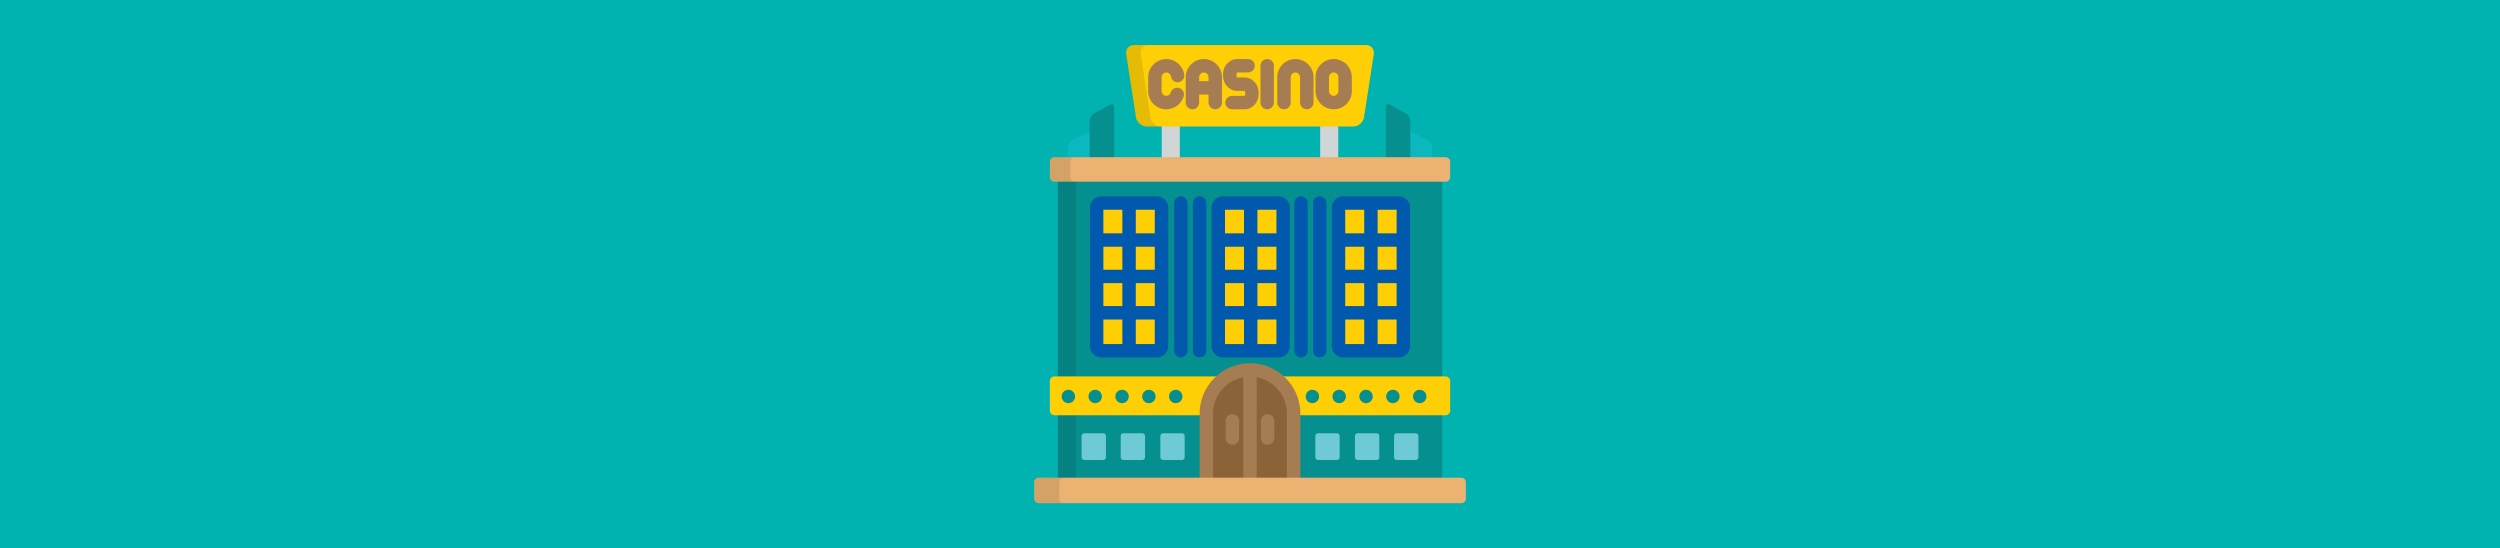 <?xml version="1.0" encoding="UTF-8" standalone="no"?>
<!DOCTYPE svg PUBLIC "-//W3C//DTD SVG 1.1//EN" "http://www.w3.org/Graphics/SVG/1.1/DTD/svg11.dtd">
<svg width="100%" height="100%" viewBox="0 0 1140 250" version="1.1" xmlns="http://www.w3.org/2000/svg" xmlns:xlink="http://www.w3.org/1999/xlink" xml:space="preserve" xmlns:serif="http://www.serif.com/" style="fill-rule:evenodd;clip-rule:evenodd;stroke-linejoin:round;stroke-miterlimit:2;">
    <rect x="0" y="0" width="1140" height="250" style="fill:rgb(0,179,176);"/>
    <g id="casino.svg" transform="matrix(0.408,0,0,0.408,570,125)">
        <g transform="matrix(1,0,0,1,-256,-256)">
            <clipPath id="_clip1">
                <rect x="0" y="0" width="512" height="512"/>
            </clipPath>
            <g clip-path="url(#_clip1)">
                <path d="M74.651,132.654C77.484,132.654 79.802,130.337 79.802,127.504L79.802,100.207C79.802,97.374 77.719,96.074 75.175,97.318L57.043,106.183C54.498,107.428 52.416,110.764 52.416,113.596L52.416,127.503C52.416,130.336 54.734,132.653 57.567,132.653L74.651,132.653L74.651,132.654Z" style="fill:rgb(12,184,192);fill-rule:nonzero;"/>
                <path d="M99.055,132.654C101.888,132.654 104.206,130.337 104.206,127.504L104.206,69.223C104.206,66.39 102.18,65.197 99.703,66.573L81.323,76.775C78.846,78.15 76.819,81.593 76.819,84.425L76.819,127.504C76.819,130.337 79.137,132.654 81.97,132.654L99.055,132.654Z" style="fill:rgb(6,143,143);fill-rule:nonzero;"/>
                <path d="M454.434,132.654C457.267,132.654 459.585,130.337 459.585,127.504L459.585,113.597C459.585,110.765 457.502,107.429 454.957,106.184L436.825,97.319C434.28,96.075 432.197,97.375 432.197,100.208L432.197,127.505C432.197,130.338 434.515,132.655 437.348,132.655L454.434,132.654Z" style="fill:rgb(12,184,192);fill-rule:nonzero;"/>
                <g>
                    <path d="M430.03,132.654C432.863,132.654 435.181,130.337 435.181,127.504L435.181,84.425C435.181,81.593 433.154,78.15 430.677,76.775L412.297,66.573C409.82,65.197 407.793,66.39 407.793,69.223L407.793,127.504C407.793,130.337 410.111,132.654 412.944,132.654L430.03,132.654Z" style="fill:rgb(6,143,143);fill-rule:nonzero;"/>
                    <rect x="41.23" y="148.55" width="429.54" height="348.73" style="fill:rgb(6,143,143);"/>
                </g>
                <rect x="41.23" y="148.55" width="20.11" height="348.73" style="fill-opacity:0.1;"/>
                <g>
                    <rect x="157.37" y="77.34" width="20.2" height="50.47" style="fill:rgb(208,213,213);"/>
                    <rect x="334.43" y="77.34" width="20.2" height="50.47" style="fill:rgb(208,213,213);"/>
                </g>
                <path d="M479.688,147.551C479.688,150.383 477.37,152.701 474.537,152.701L37.463,152.701C34.63,152.701 32.312,150.383 32.312,147.551L32.312,130.463C32.312,127.63 34.63,125.312 37.463,125.312L474.536,125.312C477.369,125.312 479.687,127.63 479.687,130.463L479.688,147.551Z" style="fill:rgb(235,178,114);fill-rule:nonzero;"/>
                <path d="M55.115,147.551L55.115,130.463C55.115,127.63 57.433,125.312 60.266,125.312L37.463,125.312C34.63,125.312 32.312,127.63 32.312,130.463L32.312,147.551C32.312,150.383 34.63,152.701 37.463,152.701L60.265,152.701C57.433,152.701 55.115,150.383 55.115,147.551Z" style="fill-opacity:0.1;fill-rule:nonzero;"/>
                <g>
                    <path d="M207.225,411.872C207.225,394.297 216.512,378.898 230.439,370.305L37.463,370.305C34.63,370.305 32.312,372.623 32.312,375.455L32.312,408.566C32.312,411.399 34.63,413.716 37.463,413.716L207.224,413.716L207.224,411.872L207.225,411.872Z" style="fill:rgb(254,207,5);fill-rule:nonzero;"/>
                    <path d="M474.537,370.305L281.561,370.305C295.488,378.899 304.776,394.297 304.776,411.872L304.776,413.717L474.537,413.717C477.37,413.717 479.688,411.4 479.688,408.567L479.688,375.456C479.688,372.623 477.37,370.305 474.537,370.305Z" style="fill:rgb(254,207,5);fill-rule:nonzero;"/>
                    <path d="M383.403,80.828C382.534,86.427 377.187,91.008 371.521,91.008L140.479,91.008C134.813,91.008 129.466,86.427 128.597,80.828L117.634,10.18C116.765,4.582 120.689,0 126.355,0L385.644,0C391.31,0 395.235,4.582 394.366,10.18L383.403,80.828Z" style="fill:rgb(254,207,5);fill-rule:nonzero;"/>
                </g>
                <path d="M144.778,80.828L133.815,10.18C132.946,4.582 136.871,0 142.537,0L126.356,0C120.69,0 116.765,4.582 117.634,10.18L128.597,80.828C129.466,86.427 134.813,91.008 140.479,91.008L156.66,91.008C150.994,91.008 145.648,86.427 144.778,80.828Z" style="fill-opacity:0.1;fill-rule:nonzero;"/>
                <g>
                    <path d="M162.47,30.621C165.063,30.621 167.295,32.567 167.662,35.148C168.246,39.249 172.04,42.111 176.144,41.516C180.245,40.933 183.096,37.135 182.513,33.035C181.1,23.107 172.484,15.621 162.47,15.621C151.305,15.621 142.222,24.727 142.222,35.922L142.222,51.468C142.222,62.663 151.305,71.772 162.47,71.772C171.366,71.772 179.348,65.804 181.88,57.26C183.057,53.288 180.792,49.114 176.82,47.938C172.849,46.762 168.675,49.026 167.498,52.997C166.839,55.22 164.771,56.772 162.47,56.772C159.577,56.772 157.222,54.393 157.222,51.468L157.222,35.922C157.222,32.999 159.576,30.621 162.47,30.621Z" style="fill:rgb(166,124,82);fill-rule:nonzero;"/>
                    <path d="M349.531,15.621C338.367,15.621 329.284,24.727 329.284,35.922L329.284,51.468C329.284,62.663 338.366,71.772 349.531,71.772C360.696,71.772 369.779,62.664 369.779,51.468L369.779,35.922C369.778,24.728 360.695,15.621 349.531,15.621ZM354.778,51.468C354.778,54.393 352.424,56.772 349.53,56.772C346.637,56.772 344.283,54.393 344.283,51.468L344.283,35.922C344.283,32.999 346.636,30.621 349.53,30.621C352.424,30.621 354.778,32.999 354.778,35.922L354.778,51.468Z" style="fill:rgb(166,124,82);fill-rule:nonzero;"/>
                    <path d="M204.411,15.621C193.248,15.621 184.165,24.727 184.165,35.922L184.165,64.272C184.165,68.415 187.523,71.772 191.665,71.772C195.807,71.772 199.165,68.415 199.165,64.272L199.165,55.31L209.66,55.31L209.66,64.272C209.66,68.415 213.018,71.772 217.16,71.772C221.302,71.772 224.66,68.415 224.66,64.272L224.66,35.922C224.66,24.728 215.577,15.621 204.411,15.621ZM199.165,40.31L199.165,35.922C199.165,32.999 201.519,30.621 204.411,30.621C207.306,30.621 209.66,32.999 209.66,35.922L209.66,40.31L199.165,40.31Z" style="fill:rgb(166,124,82);fill-rule:nonzero;"/>
                    <path d="M275.206,15.621C271.064,15.621 267.706,18.978 267.706,23.121L267.706,64.271C267.706,68.414 271.064,71.771 275.206,71.771C279.348,71.771 282.706,68.414 282.706,64.271L282.706,23.121C282.706,18.979 279.348,15.621 275.206,15.621Z" style="fill:rgb(166,124,82);fill-rule:nonzero;"/>
                    <path d="M249.738,36.196L241.774,36.196C241.551,36.196 240.878,35.554 240.878,34.386L240.878,32.426C240.878,31.261 241.551,30.62 241.774,30.62L253.864,30.62C258.006,30.62 261.364,27.263 261.364,23.12C261.364,18.977 258.006,15.62 253.864,15.62L241.774,15.62C233.009,15.62 225.878,23.159 225.878,32.426L225.878,34.386C225.878,43.655 233.009,51.196 241.774,51.196L249.738,51.196C249.961,51.196 250.634,51.838 250.634,53.005L250.634,54.964C250.634,56.131 249.961,56.772 249.738,56.772L235.94,56.772C231.798,56.772 228.44,60.129 228.44,64.272C228.44,68.415 231.798,71.772 235.94,71.772L249.738,71.772C258.503,71.772 265.634,64.232 265.634,54.964L265.634,53.005C265.635,43.736 258.503,36.196 249.738,36.196Z" style="fill:rgb(166,124,82);fill-rule:nonzero;"/>
                    <path d="M306.733,15.621C295.569,15.621 286.486,24.727 286.486,35.922L286.486,64.272C286.486,68.415 289.844,71.772 293.986,71.772C298.128,71.772 301.486,68.415 301.486,64.272L301.486,35.922C301.486,32.999 303.84,30.621 306.733,30.621C309.628,30.621 311.982,32.999 311.982,35.922L311.982,64.272C311.982,68.415 315.34,71.772 319.482,71.772C323.624,71.772 326.982,68.415 326.982,64.272L326.982,35.922C326.982,24.728 317.899,15.621 306.733,15.621Z" style="fill:rgb(166,124,82);fill-rule:nonzero;"/>
                </g>
                <g>
                    <path d="M157.08,336.497C157.08,339.33 154.762,341.647 151.929,341.647L89.771,341.647C86.938,341.647 84.62,339.33 84.62,336.497L84.62,181.677C84.62,178.844 86.938,176.527 89.771,176.527L151.929,176.527C154.762,176.527 157.08,178.844 157.08,181.677L157.08,336.497Z" style="fill:rgb(254,207,5);fill-rule:nonzero;"/>
                    <path d="M293.033,336.497C293.033,339.33 290.715,341.647 287.882,341.647L225.723,341.647C222.89,341.647 220.572,339.33 220.572,336.497L220.572,181.677C220.572,178.844 222.89,176.527 225.723,176.527L287.882,176.527C290.715,176.527 293.033,178.844 293.033,181.677L293.033,336.497Z" style="fill:rgb(254,207,5);fill-rule:nonzero;"/>
                    <path d="M427.38,336.497C427.38,339.33 425.062,341.647 422.229,341.647L360.071,341.647C357.238,341.647 354.92,339.33 354.92,336.497L354.92,181.677C354.92,178.844 357.238,176.527 360.071,176.527L422.229,176.527C425.062,176.527 427.38,178.844 427.38,181.677L427.38,336.497Z" style="fill:rgb(254,207,5);fill-rule:nonzero;"/>
                </g>
                <g>
                    <path d="M151.929,169.026L89.771,169.026C82.795,169.026 77.12,174.701 77.12,181.676L77.12,336.496C77.12,343.472 82.795,349.146 89.771,349.146L151.929,349.146C158.905,349.146 164.58,343.471 164.58,336.496L164.58,181.676C164.58,174.701 158.905,169.026 151.929,169.026ZM149.58,210.425L128.35,210.425L128.35,184.027L149.58,184.027L149.58,210.425ZM113.35,266.08L113.35,291.734L92.12,291.734L92.12,266.08L113.35,266.08ZM92.12,251.08L92.12,225.425L113.35,225.425L113.35,251.08L92.12,251.08ZM128.35,266.08L149.58,266.08L149.58,291.734L128.35,291.734L128.35,266.08ZM128.35,251.08L128.35,225.425L149.58,225.425L149.58,251.08L128.35,251.08ZM113.35,184.026L113.35,210.424L92.12,210.424L92.12,184.026L113.35,184.026ZM92.12,306.734L113.35,306.734L113.35,334.147L92.12,334.147L92.12,306.734ZM128.35,334.147L128.35,306.734L149.58,306.734L149.58,334.147L128.35,334.147Z" style="fill:rgb(0,89,173);fill-rule:nonzero;"/>
                    <path d="M287.882,169.026L225.723,169.026C218.747,169.026 213.072,174.701 213.072,181.676L213.072,336.496C213.072,343.472 218.747,349.146 225.723,349.146L287.882,349.146C294.858,349.146 300.533,343.471 300.533,336.496L300.533,181.676C300.533,174.701 294.858,169.026 287.882,169.026ZM285.533,210.425L264.303,210.425L264.303,184.027L285.533,184.027L285.533,210.425ZM249.303,266.08L249.303,291.734L228.073,291.734L228.073,266.08L249.303,266.08ZM228.073,251.08L228.073,225.425L249.303,225.425L249.303,251.08L228.073,251.08ZM264.303,266.08L285.533,266.08L285.533,291.734L264.303,291.734L264.303,266.08ZM264.303,251.08L264.303,225.425L285.533,225.425L285.533,251.08L264.303,251.08ZM249.303,184.026L249.303,210.424L228.073,210.424L228.073,184.026L249.303,184.026ZM228.073,306.734L249.303,306.734L249.303,334.147L228.073,334.147L228.073,306.734ZM264.303,334.147L264.303,306.734L285.533,306.734L285.533,334.147L264.303,334.147Z" style="fill:rgb(0,89,173);fill-rule:nonzero;"/>
                    <path d="M178.708,169.026C174.566,169.026 171.208,172.383 171.208,176.526L171.208,341.647C171.208,345.79 174.566,349.147 178.708,349.147C182.85,349.147 186.208,345.79 186.208,341.647L186.208,176.526C186.208,172.384 182.85,169.026 178.708,169.026Z" style="fill:rgb(0,89,173);fill-rule:nonzero;"/>
                    <path d="M199.641,169.026C195.499,169.026 192.141,172.383 192.141,176.526L192.141,341.647C192.141,345.79 195.499,349.147 199.641,349.147C203.783,349.147 207.141,345.79 207.141,341.647L207.141,176.526C207.141,172.384 203.783,169.026 199.641,169.026Z" style="fill:rgb(0,89,173);fill-rule:nonzero;"/>
                    <path d="M422.229,169.026L360.071,169.026C353.095,169.026 347.42,174.701 347.42,181.676L347.42,336.496C347.42,343.472 353.095,349.146 360.071,349.146L422.229,349.146C429.205,349.146 434.88,343.471 434.88,336.496L434.88,181.676C434.88,174.701 429.205,169.026 422.229,169.026ZM419.88,210.425L398.65,210.425L398.65,184.027L419.88,184.027L419.88,210.425ZM383.65,266.08L383.65,291.734L362.42,291.734L362.42,266.08L383.65,266.08ZM362.42,251.08L362.42,225.425L383.65,225.425L383.65,251.08L362.42,251.08ZM398.65,266.08L419.88,266.08L419.88,291.734L398.65,291.734L398.65,266.08ZM398.65,251.08L398.65,225.425L419.88,225.425L419.88,251.08L398.65,251.08ZM383.65,184.026L383.65,210.424L362.42,210.424L362.42,184.026L383.65,184.026ZM362.42,306.734L383.65,306.734L383.65,334.147L362.42,334.147L362.42,306.734ZM398.65,334.147L398.65,306.734L419.88,306.734L419.88,334.147L398.65,334.147Z" style="fill:rgb(0,89,173);fill-rule:nonzero;"/>
                    <path d="M312.985,169.026C308.843,169.026 305.485,172.383 305.485,176.526L305.485,341.647C305.485,345.79 308.843,349.147 312.985,349.147C317.127,349.147 320.485,345.79 320.485,341.647L320.485,176.526C320.485,172.384 317.127,169.026 312.985,169.026Z" style="fill:rgb(0,89,173);fill-rule:nonzero;"/>
                    <path d="M333.918,169.026C329.776,169.026 326.418,172.383 326.418,176.526L326.418,341.647C326.418,345.79 329.776,349.147 333.918,349.147C338.06,349.147 341.418,345.79 341.418,341.647L341.418,176.526C341.418,172.384 338.06,169.026 333.918,169.026Z" style="fill:rgb(0,89,173);fill-rule:nonzero;"/>
                </g>
                <path d="M304.776,486L304.776,411.872C304.776,384.916 282.937,363.066 256,363.066C229.063,363.066 207.225,384.916 207.225,411.872L207.225,486L304.776,486Z" style="fill:rgb(140,98,57);fill-rule:nonzero;"/>
                <g>
                    <path d="M165.49,392.75C165.49,388.609 168.85,385.25 172.99,385.25C177.13,385.25 180.49,388.609 180.49,392.75C180.49,396.89 177.13,400.25 172.99,400.25C168.85,400.25 165.49,396.89 165.49,392.75ZM135.49,392.75C135.49,388.609 138.85,385.25 142.99,385.25C147.14,385.25 150.49,388.609 150.49,392.75C150.49,396.89 147.14,400.25 142.99,400.25C138.85,400.25 135.49,396.89 135.49,392.75ZM105.49,392.75C105.49,388.609 108.85,385.25 112.99,385.25C117.13,385.25 120.49,388.609 120.49,392.75C120.49,396.89 117.13,400.25 112.99,400.25C108.85,400.25 105.49,396.89 105.49,392.75ZM75.49,392.75C75.49,388.609 78.85,385.25 82.99,385.25C87.13,385.25 90.49,388.609 90.49,392.75C90.49,396.89 87.13,400.25 82.99,400.25C78.85,400.25 75.49,396.89 75.49,392.75ZM45.49,392.75C45.49,388.609 48.85,385.25 52.99,385.25C57.14,385.25 60.49,388.609 60.49,392.75C60.49,396.89 57.14,400.25 52.99,400.25C48.85,400.25 45.49,396.89 45.49,392.75Z" style="fill:rgb(6,143,143);fill-rule:nonzero;"/>
                    <path d="M438.19,392.75C438.19,388.609 441.55,385.25 445.69,385.25C449.83,385.25 453.19,388.609 453.19,392.75C453.19,396.89 449.83,400.25 445.69,400.25C441.55,400.25 438.19,396.89 438.19,392.75ZM408.19,392.75C408.19,388.609 411.55,385.25 415.69,385.25C419.83,385.25 423.19,388.609 423.19,392.75C423.19,396.89 419.83,400.25 415.69,400.25C411.55,400.25 408.19,396.89 408.19,392.75ZM378.19,392.75C378.19,388.609 381.54,385.25 385.69,385.25C389.83,385.25 393.19,388.609 393.19,392.75C393.19,396.89 389.83,400.25 385.69,400.25C381.54,400.25 378.19,396.89 378.19,392.75ZM348.19,392.75C348.19,388.609 351.55,385.25 355.69,385.25C359.83,385.25 363.19,388.609 363.19,392.75C363.19,396.89 359.83,400.25 355.69,400.25C351.55,400.25 348.19,396.89 348.19,392.75ZM318.19,392.75C318.19,388.609 321.55,385.25 325.69,385.25C329.83,385.25 333.19,388.609 333.19,392.75C333.19,396.89 329.83,400.25 325.69,400.25C321.55,400.25 318.19,396.89 318.19,392.75Z" style="fill:rgb(6,143,143);fill-rule:nonzero;"/>
                </g>
                <g>
                    <path d="M214.725,486L214.725,411.872C214.725,391.66 229.311,374.804 248.5,371.262L248.5,486L263.5,486L263.5,371.262C282.69,374.804 297.276,391.66 297.276,411.872L297.276,486L312.276,486L312.276,411.872C312.276,380.825 287.031,355.566 256,355.566C224.97,355.566 199.725,380.825 199.725,411.872L199.725,486L214.725,486Z" style="fill:rgb(166,124,82);fill-rule:nonzero;"/>
                    <path d="M275.695,446.736C271.553,446.736 268.195,443.379 268.195,439.236L268.195,420.035C268.195,415.892 271.553,412.535 275.695,412.535C279.837,412.535 283.195,415.892 283.195,420.035L283.195,439.236C283.195,443.379 279.837,446.736 275.695,446.736Z" style="fill:rgb(166,124,82);fill-rule:nonzero;"/>
                    <path d="M236.305,446.736C232.163,446.736 228.805,443.379 228.805,439.236L228.805,420.035C228.805,415.892 232.163,412.535 236.305,412.535C240.447,412.535 243.805,415.892 243.805,420.035L243.805,439.236C243.805,443.379 240.447,446.736 236.305,446.736Z" style="fill:rgb(166,124,82);fill-rule:nonzero;"/>
                </g>
                <g>
                    <path d="M95,460.667C95,462.366 93.609,463.758 91.91,463.758L70.878,463.758C69.178,463.758 67.787,462.366 67.787,460.667L67.787,436.922C67.787,435.221 69.178,433.831 70.878,433.831L91.91,433.831C93.609,433.831 95,435.221 95,436.922L95,460.667Z" style="fill:rgb(110,202,213);fill-rule:nonzero;"/>
                    <path d="M138.699,460.667C138.699,462.366 137.308,463.758 135.609,463.758L114.577,463.758C112.877,463.758 111.486,462.366 111.486,460.667L111.486,436.922C111.486,435.221 112.877,433.831 114.577,433.831L135.609,433.831C137.308,433.831 138.699,435.221 138.699,436.922L138.699,460.667Z" style="fill:rgb(110,202,213);fill-rule:nonzero;"/>
                    <path d="M183,460.667C183,462.366 181.609,463.758 179.909,463.758L158.877,463.758C157.177,463.758 155.786,462.366 155.786,460.667L155.786,436.922C155.786,435.221 157.177,433.831 158.877,433.831L179.909,433.831C181.609,433.831 183,435.221 183,436.922L183,460.667Z" style="fill:rgb(110,202,213);fill-rule:nonzero;"/>
                    <path d="M356.213,460.667C356.213,462.366 354.822,463.758 353.122,463.758L332.09,463.758C330.39,463.758 328.999,462.366 328.999,460.667L328.999,436.922C328.999,435.221 330.39,433.831 332.09,433.831L353.122,433.831C354.822,433.831 356.213,435.221 356.213,436.922L356.213,460.667Z" style="fill:rgb(110,202,213);fill-rule:nonzero;"/>
                    <path d="M400.514,460.667C400.514,462.366 399.123,463.758 397.423,463.758L376.392,463.758C374.692,463.758 373.301,462.366 373.301,460.667L373.301,436.922C373.301,435.221 374.692,433.831 376.392,433.831L397.423,433.831C399.123,433.831 400.514,435.221 400.514,436.922L400.514,460.667Z" style="fill:rgb(110,202,213);fill-rule:nonzero;"/>
                    <path d="M444.212,460.667C444.212,462.366 442.821,463.758 441.121,463.758L420.09,463.758C418.39,463.758 416.999,462.366 416.999,460.667L416.999,436.922C416.999,435.221 418.39,433.831 420.09,433.831L441.121,433.831C442.821,433.831 444.212,435.221 444.212,436.922L444.212,460.667Z" style="fill:rgb(110,202,213);fill-rule:nonzero;"/>
                </g>
                <path d="M497.272,506.85C497.272,509.682 494.954,512 492.121,512L19.879,512C17.046,512 14.728,509.682 14.728,506.85L14.728,488.623C14.728,485.789 17.046,483.472 19.879,483.472L492.121,483.472C494.954,483.472 497.272,485.789 497.272,488.623L497.272,506.85Z" style="fill:rgb(235,178,114);fill-rule:nonzero;"/>
                <path d="M42.752,506.85L42.752,488.623C42.752,485.789 45.07,483.472 47.903,483.472L19.879,483.472C17.046,483.472 14.728,485.789 14.728,488.623L14.728,506.85C14.728,509.682 17.046,512 19.879,512L47.903,512C45.07,512 42.752,509.682 42.752,506.85Z" style="fill-opacity:0.1;fill-rule:nonzero;"/>
            </g>
        </g>
    </g>
</svg>
